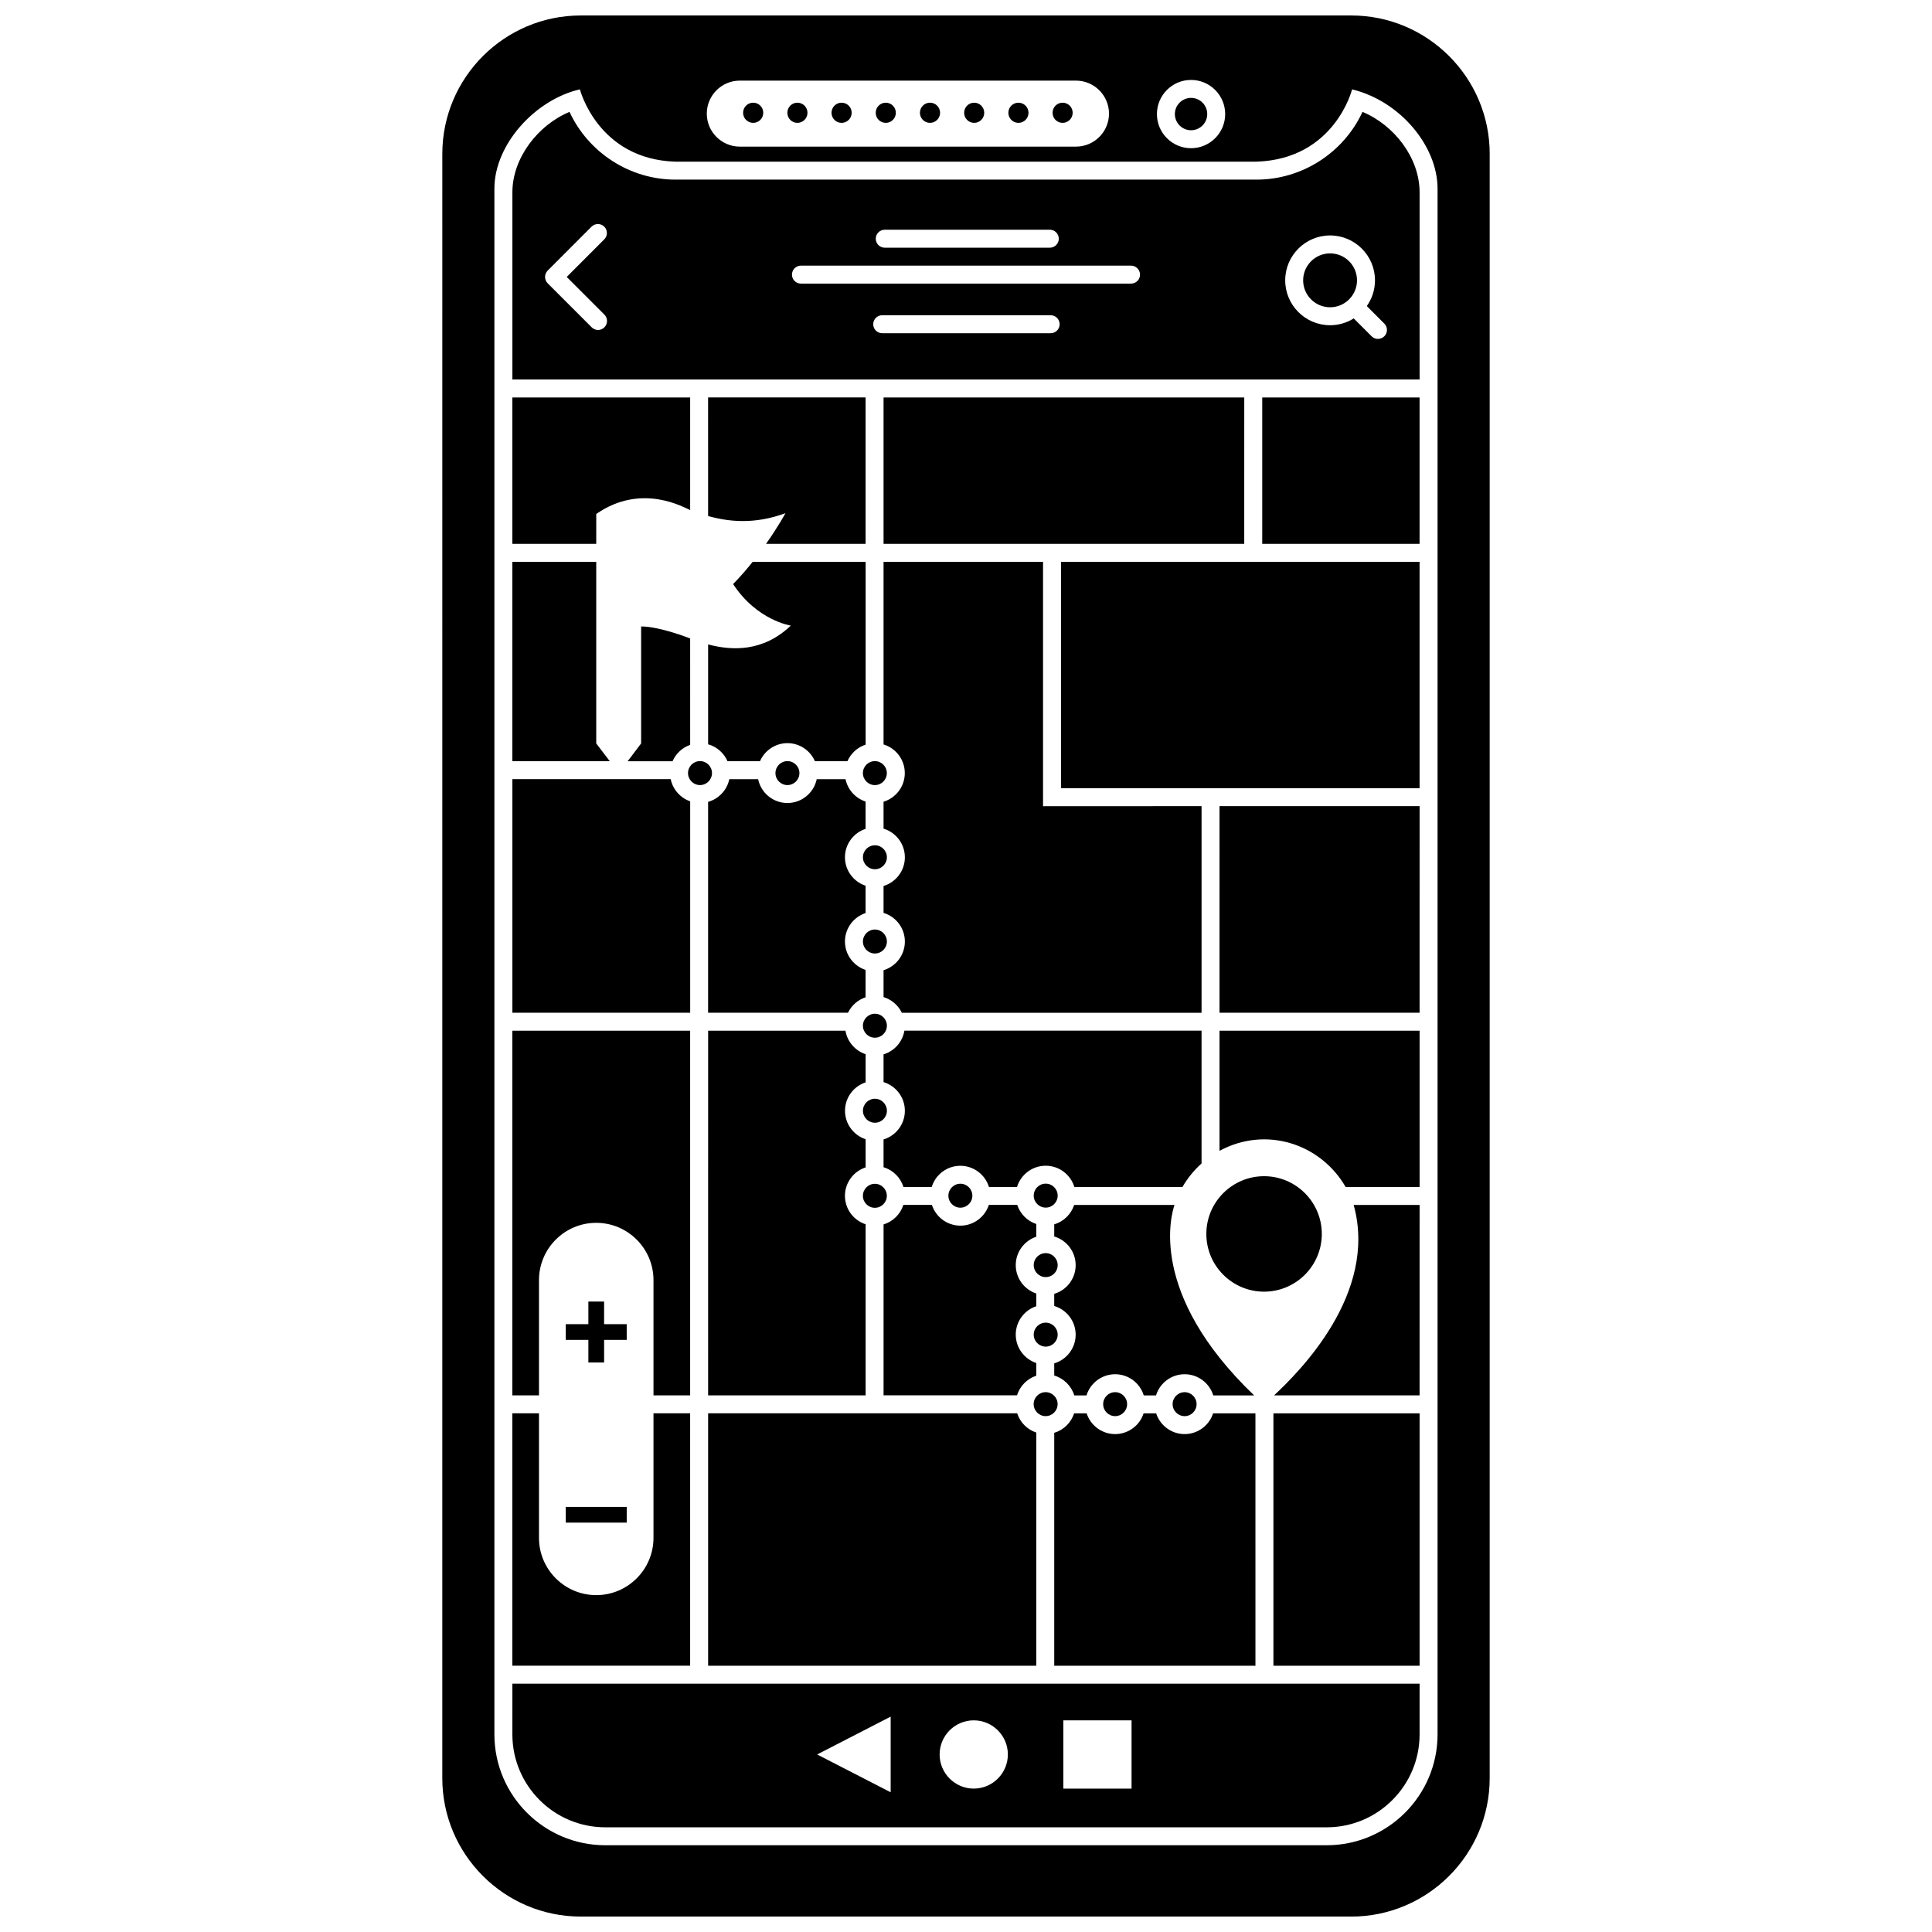 <?xml version="1.0" encoding="UTF-8"?>
<!-- Uploaded to: SVG Repo, www.svgrepo.com, Generator: SVG Repo Mixer Tools -->
<svg width="800px" height="800px" version="1.1" viewBox="144 144 512 512" xmlns="http://www.w3.org/2000/svg">
 <defs>
  <clipPath id="a">
   <path d="m261 148.09h278v503.81h-278z"/>
  </clipPath>
 </defs>
 <g clip-path="url(#a)">
  <path d="m398.51 464.05c-1.75 0-3.176-1.422-3.176-3.176s1.426-3.176 3.176-3.176 3.176 1.422 3.176 3.176c-0.004 1.754-1.43 3.176-3.176 3.176zm22.617-6.371c-1.754 0-3.18 1.422-3.18 3.176s1.426 3.176 3.18 3.176c1.75 0 3.168-1.422 3.168-3.176s-1.422-3.176-3.168-3.176zm-2.504 50.895v-3.359c-3.152-1.055-5.438-4.027-5.438-7.527 0-3.496 2.281-6.473 5.438-7.523v-3.371c-3.152-1.047-5.438-4.027-5.438-7.523 0-3.496 2.281-6.469 5.438-7.523v-3.371c-2.379-0.789-4.258-2.676-5.043-5.062h-7.523c-1.031 3.184-4.027 5.496-7.547 5.496-3.527 0-6.516-2.312-7.547-5.496h-7.559c-0.789 2.469-2.762 4.418-5.25 5.176v45.289h35.367c0.758-2.449 2.672-4.402 5.102-5.203zm-86.965 5.207h41.742v-45.336c-3.18-1.031-5.481-4.019-5.481-7.535 0-3.523 2.309-6.504 5.481-7.543v-7.461c-3.168-1.043-5.465-4.027-5.465-7.535 0-3.512 2.297-6.492 5.465-7.535v-7.465c-2.762-0.91-4.852-3.293-5.344-6.219h-36.395zm44.195-49.703c1.75 0 3.168-1.426 3.168-3.176 0-1.754-1.422-3.18-3.168-3.18-1.754 0-3.176 1.426-3.176 3.18-0.004 1.75 1.422 3.176 3.176 3.176zm45.273 12.016c-1.754 0-3.18 1.422-3.18 3.176 0 1.754 1.426 3.176 3.18 3.176 1.75 0 3.168-1.422 3.168-3.176 0-1.754-1.422-3.176-3.168-3.176zm-42.086-37.734c0-1.754-1.426-3.176-3.176-3.176s-3.176 1.422-3.176 3.176c0 1.754 1.426 3.176 3.176 3.176s3.176-1.422 3.176-3.176zm-3.18-70.352c-1.75 0-3.176 1.426-3.176 3.176s1.426 3.176 3.176 3.176 3.176-1.426 3.176-3.176-1.422-3.176-3.176-3.176zm45.266 132.86c1.75 0 3.168-1.422 3.168-3.176s-1.422-3.176-3.168-3.176c-1.754 0-3.18 1.422-3.18 3.176s1.43 3.176 3.18 3.176zm-76.219-150.38h-7.633c-0.605 2.902-2.797 5.219-5.621 6.016v55.879h37.07c0.934-1.926 2.613-3.414 4.664-4.098v-7.246c-3.168-1.043-5.465-4.027-5.465-7.535 0-3.512 2.297-6.492 5.465-7.535v-7.246c-3.168-1.043-5.465-4.019-5.465-7.531s2.297-6.492 5.465-7.535v-7.238c-2.68-0.871-4.734-3.133-5.316-5.926h-7.633c-0.746 3.602-3.945 6.316-7.769 6.316-3.82-0.004-7.012-2.715-7.762-6.32zm30.953 39.848c-1.75 0-3.176 1.426-3.176 3.176 0 1.754 1.426 3.176 3.176 3.176 1.754 0 3.176-1.422 3.176-3.176 0.004-1.75-1.422-3.176-3.176-3.176zm0 22.316c-1.75 0-3.176 1.422-3.176 3.176 0 1.754 1.426 3.176 3.176 3.176s3.176-1.422 3.176-3.176c0-1.754-1.422-3.176-3.176-3.176zm52.852 45.906h28.656c1.34-2.316 3.043-4.422 5.055-6.227v-35.188h-78.746c-0.504 2.988-2.672 5.41-5.527 6.277v7.352c3.258 0.984 5.648 4.016 5.648 7.598 0 3.578-2.383 6.609-5.648 7.594v7.359c2.508 0.762 4.5 2.734 5.269 5.238h7.496c0.996-3.25 4.019-5.613 7.586-5.613s6.59 2.367 7.582 5.613h7.441c0.992-3.254 4.016-5.629 7.598-5.629 3.574 0 6.606 2.371 7.59 5.625zm-102.38-109.68c0 1.75 1.426 3.176 3.176 3.176 1.754 0 3.176-1.426 3.176-3.176 0-1.754-1.422-3.176-3.176-3.176-1.75 0.004-3.176 1.422-3.176 3.176zm51.82-7.59c3.254 0.988 5.629 4.016 5.629 7.594 0 3.57-2.379 6.602-5.629 7.586v7.133c3.258 0.984 5.648 4.016 5.648 7.598 0 3.578-2.387 6.609-5.648 7.598v7.129c3.258 0.984 5.648 4.016 5.648 7.594s-2.383 6.609-5.648 7.598v7.125c2.137 0.648 3.883 2.176 4.848 4.152h79.426v-54.758l-42.008 0.02v-64.77h-42.266zm95.59-91.957h-95.59v38.797h95.586zm-171.73 30.879c12.137-8.43 23.492-1.562 24.887-1.039v-29.84h-47.117v38.797h22.227zm88.449-103.65c1.473 0 2.672-1.195 2.672-2.672 0-1.477-1.199-2.672-2.672-2.672-1.477 0-2.672 1.195-2.672 2.672 0 1.477 1.195 2.672 2.672 2.672zm-35.145 0c1.477 0 2.672-1.195 2.672-2.672 0-1.477-1.195-2.672-2.672-2.672-1.465 0-2.66 1.195-2.66 2.672 0 1.477 1.191 2.672 2.66 2.672zm-11.715 0c1.477 0 2.672-1.195 2.672-2.672 0-1.477-1.195-2.672-2.672-2.672-1.477 0-2.672 1.195-2.672 2.672 0 1.477 1.195 2.672 2.672 2.672zm23.43 0c1.477 0 2.672-1.195 2.672-2.672 0-1.477-1.195-2.672-2.672-2.672-1.473 0-2.672 1.195-2.672 2.672 0.004 1.477 1.199 2.672 2.672 2.672zm11.715 0c1.465 0 2.66-1.195 2.66-2.672 0-1.477-1.195-2.672-2.66-2.672-1.473 0-2.672 1.195-2.672 2.672 0.004 1.477 1.195 2.672 2.672 2.672zm35.152 0c1.473 0 2.664-1.195 2.664-2.672 0-1.477-1.195-2.672-2.664-2.672-1.477 0-2.672 1.195-2.672 2.672 0 1.477 1.195 2.672 2.672 2.672zm11.699 0c1.477 0 2.672-1.195 2.672-2.672 0-1.477-1.195-2.672-2.672-2.672-1.465 0-2.656 1.195-2.656 2.672 0 1.477 1.188 2.672 2.656 2.672zm-23.43 0c1.473 0 2.664-1.195 2.664-2.672 0-1.477-1.195-2.672-2.664-2.672-1.473 0-2.66 1.195-2.66 2.672 0 1.477 1.195 2.672 2.66 2.672zm-46.312 172.32c0-1.754-1.426-3.176-3.176-3.176s-3.176 1.422-3.176 3.176c0 1.75 1.426 3.176 3.176 3.176s3.176-1.426 3.176-3.176zm-41.949-38.863v31.004l-3.566 4.715h11.891c0.875-2.019 2.574-3.606 4.672-4.336l-0.004-28.199c-0.441-0.176-8.156-3.188-12.992-3.184zm147.2 206.1c0-1.754-1.422-3.176-3.168-3.176-1.754 0-3.18 1.422-3.18 3.176 0 1.75 1.426 3.176 3.18 3.176 1.746 0 3.168-1.426 3.168-3.176zm-1.465-337.6c2.363 0 4.289-1.918 4.289-4.289 0-2.367-1.926-4.289-4.289-4.289s-4.289 1.926-4.289 4.289c0 2.367 1.926 4.289 4.289 4.289zm-4.394 284.81h-26.582c-0.805 2.465-2.793 4.398-5.285 5.144v3.211c3.273 0.973 5.68 4.012 5.68 7.602 0 3.594-2.402 6.625-5.68 7.602v3.215c3.273 0.973 5.68 4.012 5.68 7.602 0 3.594-2.402 6.625-5.68 7.609v3.215c2.535 0.762 4.535 2.75 5.316 5.273h3.238c0.996-3.25 4.027-5.613 7.586-5.613 3.57 0 6.594 2.367 7.586 5.613h3.25c0.992-3.25 4.016-5.613 7.586-5.613 3.562 0 6.59 2.367 7.586 5.613h10.832c-28.242-27.055-21.926-48.008-21.113-50.473zm-12.551 52.789c0-1.754-1.426-3.176-3.18-3.176-1.75 0-3.168 1.422-3.168 3.176 0 1.754 1.422 3.176 3.168 3.176 1.75 0 3.18-1.422 3.18-3.176zm-162.91 74.082h240.42v13.438c0 13.574-11.039 24.621-24.617 24.621h-191.18c-13.578 0-24.625-11.043-24.625-24.621zm146.01 27.801h18.078v-18.086h-18.078zm-32.785-9.043c0 4.984 4.062 9.043 9.043 9.043 4.984 0 9.039-4.062 9.039-9.043 0-4.988-4.055-9.043-9.039-9.043-4.984-0.004-9.043 4.047-9.043 9.043zm-32.457 0 19.48 10.016v-20.043zm121.08-95.16h38.57l0.004-50.469h-17.473c6.535 23.57-14.672 44.477-21.102 50.469zm-0.164 71.645h38.738v-66.891h-38.738zm-14.285-173.05h53.02l0.004-54.75h-53.023zm0 36.594c12.273-6.648 26.777-1.93 33.422 9.582h19.602v-41.418h-53.023zm53.023-254.03v49.621h-240.42v-49.621c0-9.035 6.731-17.805 15.141-21.301 5.019 10.828 16.012 17.949 28.066 17.949h154.02c12.055 0 23.051-7.125 28.062-17.949 8.402 3.496 15.129 12.18 15.129 21.301zm-216.04 32.422-9.98-9.98 9.949-9.961c0.926-0.934 0.926-2.438 0-3.367-0.934-0.926-2.438-0.926-3.367 0l-11.629 11.645c-0.926 0.926-0.926 2.438 0 3.367l11.664 11.664c0.863 0.863 2.336 1.023 3.367 0 0.926-0.93 0.926-2.434-0.004-3.367zm71.918-20.113c0 1.316 1.066 2.383 2.383 2.383h43.734c1.316 0 2.383-1.066 2.383-2.383s-1.066-2.383-2.383-2.383h-43.734c-1.312 0.008-2.383 1.07-2.383 2.383zm48.73 22.664c0-1.316-1.066-2.383-2.383-2.383h-44.641c-1.316 0-2.379 1.066-2.379 2.383 0 1.316 1.062 2.379 2.379 2.379h44.641c1.316-0.004 2.383-1.066 2.383-2.379zm21.301-13.145c0-1.316-1.074-2.383-2.383-2.383h-87.473c-1.316 0-2.383 1.062-2.383 2.383 0 1.32 1.062 2.379 2.383 2.379h87.477c1.305 0.004 2.379-1.059 2.379-2.379zm64.738 12.973-4.637-4.641c1.359-1.93 2.168-4.281 2.168-6.82 0-6.559-5.34-11.895-11.895-11.895-6.566 0-11.898 5.336-11.898 11.895 0 6.566 5.34 11.898 11.898 11.898 2.301 0 4.449-0.672 6.266-1.809l4.731 4.734c1.031 1.027 2.527 0.84 3.367 0 0.934-0.93 0.934-2.438 0-3.363zm27.926-44.961v430.44c0 20.227-16.465 36.684-36.699 36.684l-204.17-0.004c-20.234 0-36.699-16.461-36.699-36.684l0.004-430.44c0-20.227 16.465-36.688 36.695-36.688h204.18c20.234 0 36.695 16.461 36.695 36.688zm-88.184-10.559c0 4.988 4.055 9.043 9.043 9.043s9.043-4.062 9.043-9.043c0-4.992-4.055-9.047-9.043-9.047-4.988-0.004-9.043 4.055-9.043 9.047zm-119.29-0.121c0 4.82 3.926 8.742 8.746 8.742h89.098c4.82 0 8.746-3.918 8.746-8.742 0-4.82-3.926-8.746-8.746-8.746h-89.098c-4.82 0-8.746 3.922-8.746 8.746zm193.66 19.891c0-11.355-9.996-23.266-22.652-26.32 0 0-4.57 18.465-25.301 19.16h-154.03c-20.566-0.637-25.305-19.16-25.305-19.16-11.742 2.676-22.66 14.516-22.66 26.312v409.63c0 16.203 13.184 29.383 29.387 29.383h191.18c16.199 0 29.379-13.18 29.379-29.383v-409.62zm-46.465 94.125h41.699v-38.797h-41.699zm-53.324 64.75h95.023v-59.988h-95.023zm71.309-141.73c-3.934 0-7.141 3.203-7.141 7.141 0 3.934 3.203 7.141 7.141 7.141 3.934 0 7.133-3.203 7.133-7.141s-3.191-7.141-7.133-7.141zm-19.785 307.4h-11.219c-1.031 3.188-4.027 5.5-7.547 5.5-3.523 0-6.516-2.312-7.547-5.5h-3.324c-1.027 3.188-4.019 5.5-7.547 5.5-3.523 0-6.516-2.312-7.547-5.5h-3.316c-0.797 2.469-2.777 4.418-5.273 5.164v61.723h53.324zm17.59-47.543c0-8.438-6.863-15.301-15.301-15.301s-15.301 6.863-15.301 15.301 6.863 15.301 15.301 15.301 15.301-6.863 15.301-15.301zm-118.44-125.3c-1.754 0-3.176 1.422-3.176 3.176 0 1.75 1.426 3.176 3.176 3.176s3.168-1.426 3.168-3.176c0-1.758-1.422-3.176-3.168-3.176zm-44.195 239.73h86.969v-61.793c-2.398-0.789-4.293-2.695-5.062-5.098h-81.906zm89.445-66.148c1.754 0 3.176-1.422 3.176-3.176 0-1.75-1.422-3.176-3.176-3.176-1.754 0-3.176 1.426-3.176 3.176 0.008 1.754 1.43 3.176 3.176 3.176zm-89.445-204.51v26.469c2.309 0.648 4.195 2.312 5.141 4.488h8.605c1.219-2.816 4.019-4.793 7.281-4.793 3.258 0 6.062 1.98 7.281 4.793h8.605c0.902-2.074 2.66-3.688 4.832-4.398v-48.445h-29.938c-1.57 1.969-3.305 3.981-5.184 5.891 6.309 9.656 15.289 11.008 15.289 11.008-7.402 7.074-15.711 6.637-21.914 4.988zm0-34.023c5.5 1.535 12.309 2.262 20.5-0.754 0 0-1.91 3.523-5.144 8.125h26.379v-38.797h-41.742l0.004 31.426zm-37.727 266.76h16.156v-4.172h-16.156zm16.152-52.598h-5.992l0.004-5.988h-4.172v5.984h-5.992v4.168h5.992v5.992h4.172v-5.992h5.992zm-23.246-11.676c0-8.367 6.805-15.176 15.168-15.176 8.367 0 15.176 6.805 15.176 15.176v30.551h9.715v-96.648h-47.117v96.645h7.059zm40.059 35.305h-9.715v33.004c0 8.367-6.805 15.176-15.176 15.176-8.363 0-15.168-6.805-15.168-15.176v-33.004h-7.059v66.887h47.117zm-24.887-177.53v-48.129h-22.227v52.844h25.82zm24.887 15.34c-2.602-0.91-4.586-3.129-5.152-5.871h-41.957v61.895h47.117v-56.023z"/>
 </g>
</svg>